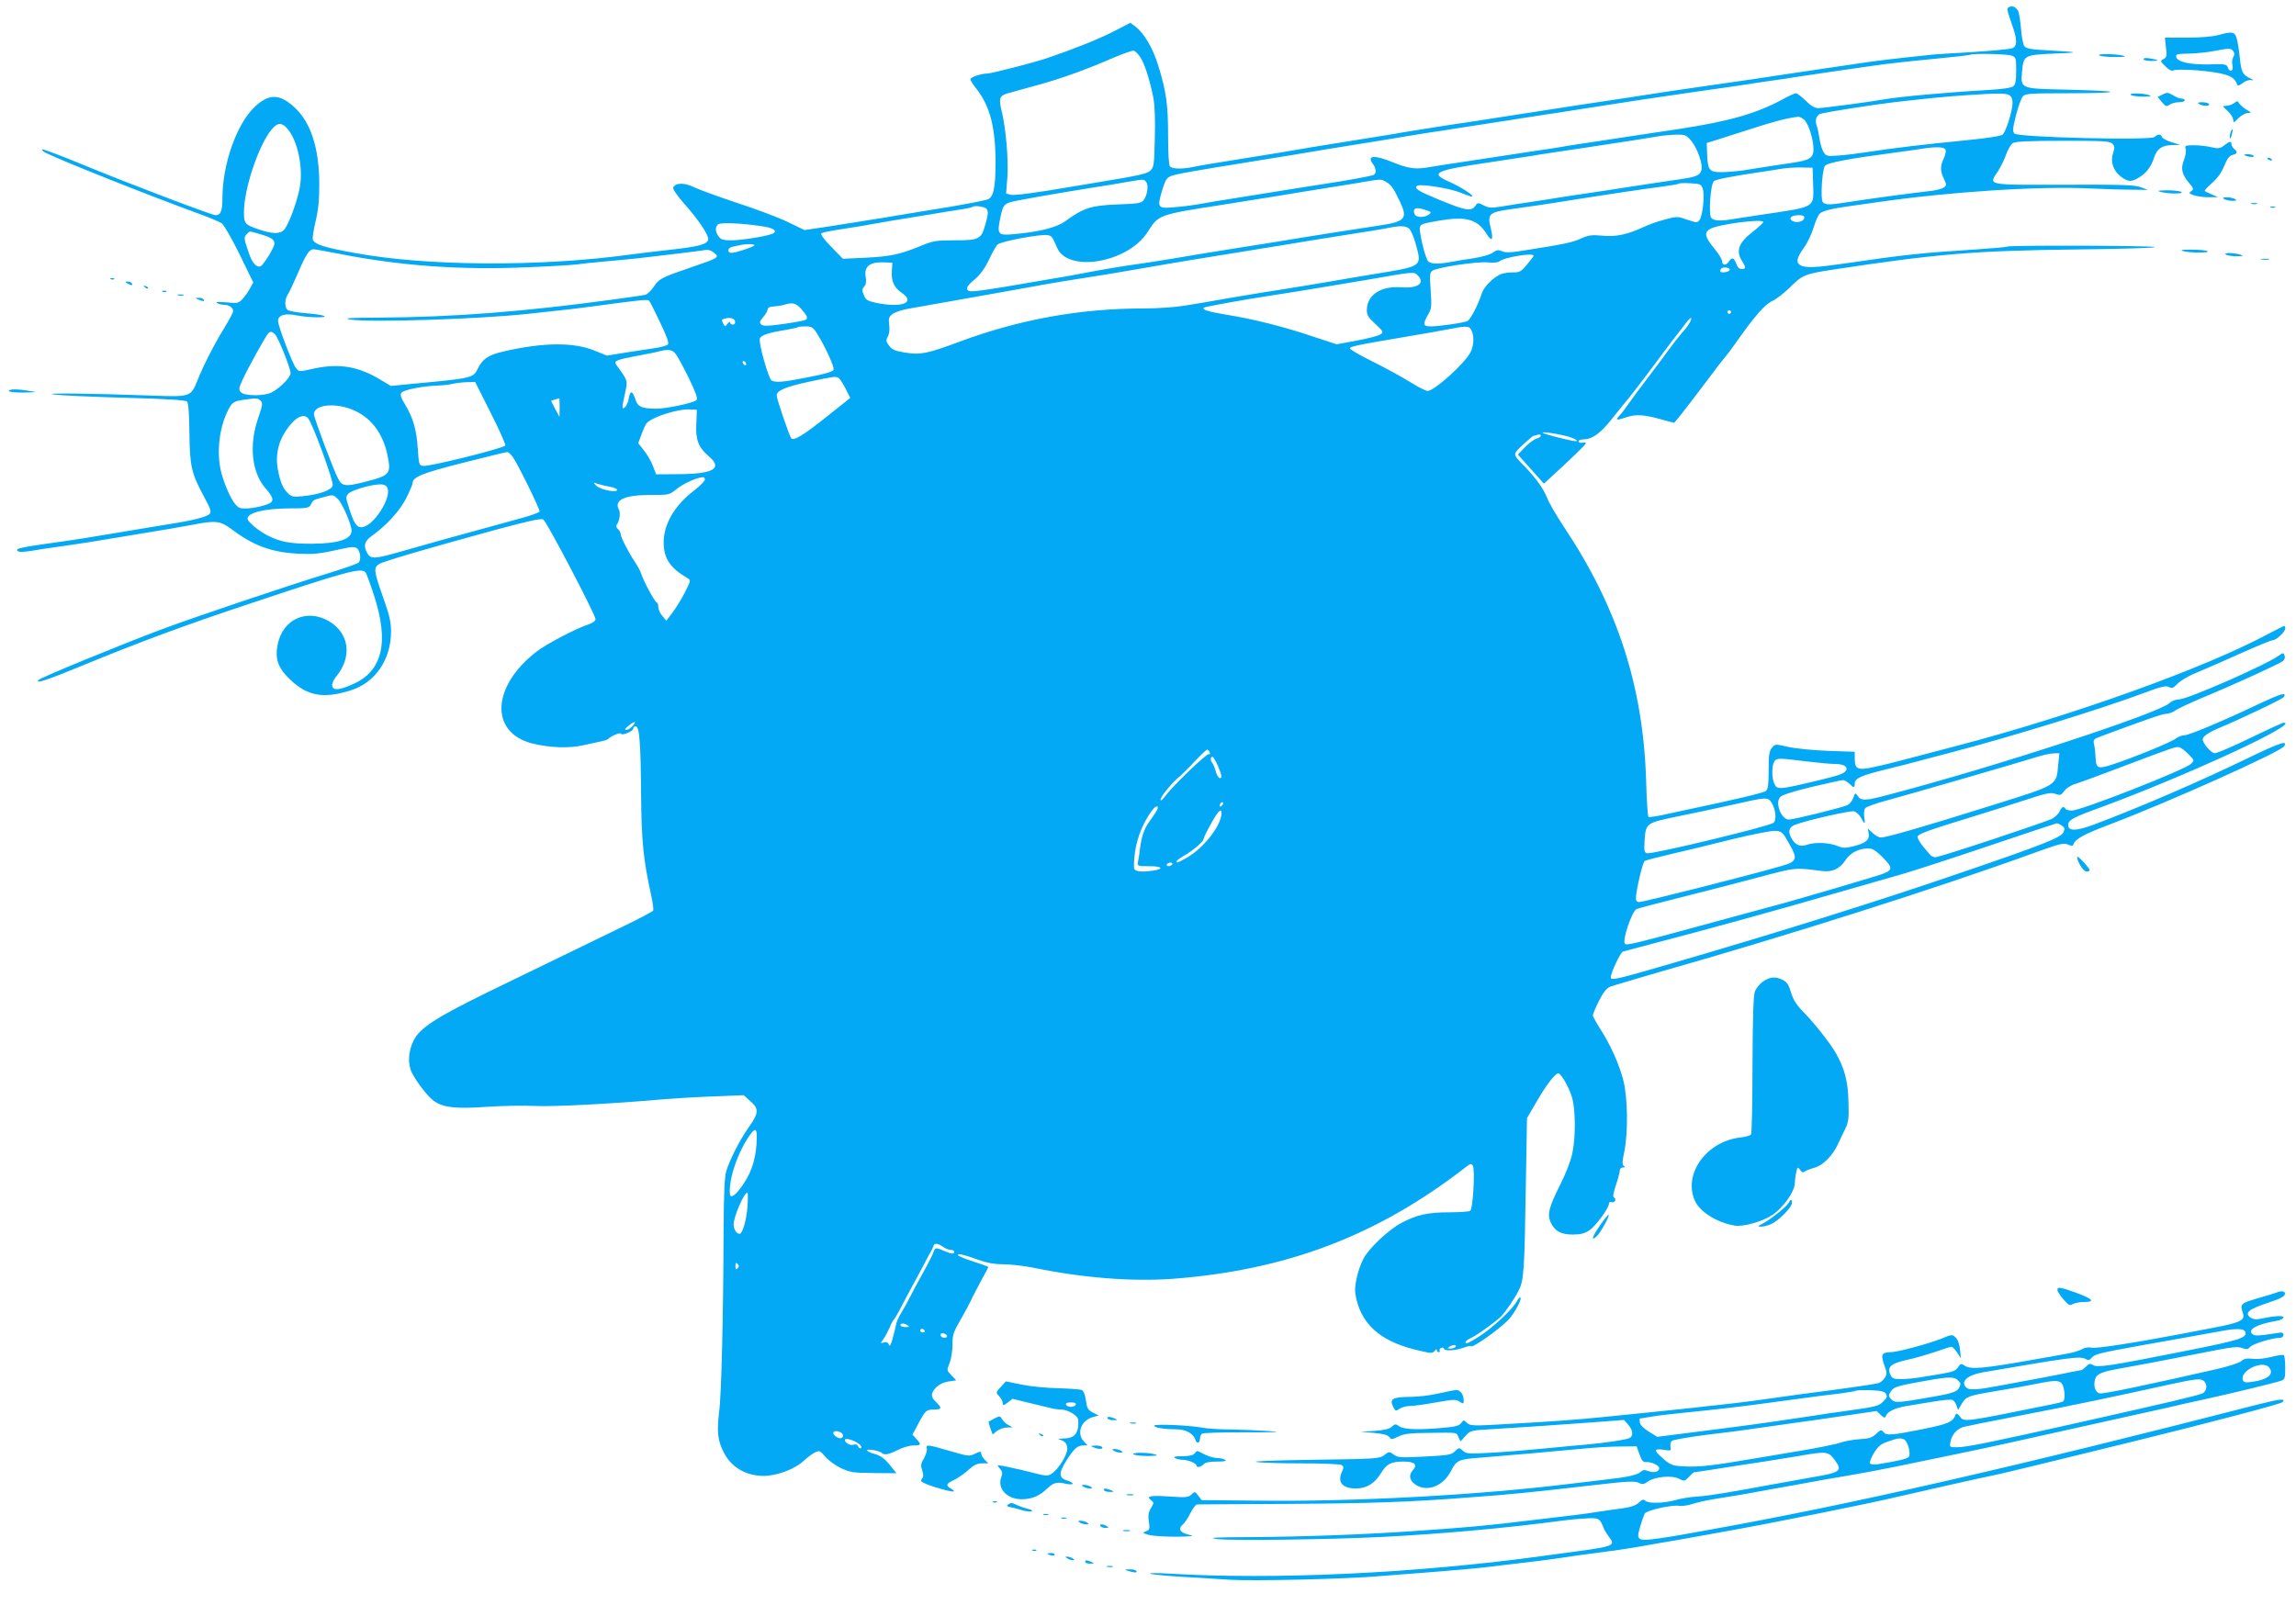 <?xml version="1.0" standalone="no"?>
<!DOCTYPE svg PUBLIC "-//W3C//DTD SVG 20010904//EN"
 "http://www.w3.org/TR/2001/REC-SVG-20010904/DTD/svg10.dtd">
<svg version="1.0" xmlns="http://www.w3.org/2000/svg"
 width="1280pt" height="895pt" viewBox="0 0 1280 895"
 preserveAspectRatio="xMidYMid meet">
<g transform="translate(0,895) scale(0.1,-0.1)"
fill="#03a9f4" stroke="none">
<path d="M11200 8910 c-14 -8 -13 -10 19 -104 28 -79 27 -114 -1 -125 -13 -5
-111 -14 -218 -21 -107 -6 -215 -13 -240 -16 -192 -20 -310 -34 -400 -48 -19
-3 -114 -17 -210 -31 -96 -14 -202 -30 -235 -35 -91 -14 -183 -28 -375 -55
-212 -31 -298 -43 -370 -55 -30 -5 -89 -14 -130 -20 -78 -11 -366 -55 -595
-91 -33 -5 -134 -21 -225 -35 -91 -13 -194 -29 -230 -35 -145 -23 -182 -29
-237 -39 -32 -5 -130 -21 -218 -35 -88 -14 -186 -30 -217 -35 -145 -25 -186
-32 -393 -65 -121 -19 -242 -39 -268 -45 -66 -14 -122 -13 -135 3 -6 7 -10 74
-10 170 0 174 -10 245 -54 389 -31 101 -80 184 -130 221 l-26 20 -99 -51 c-85
-43 -226 -99 -368 -147 -67 -23 -309 -85 -330 -85 -34 0 -95 -20 -95 -32 0 -5
13 -27 29 -47 80 -101 111 -218 111 -419 0 -141 -12 -196 -47 -205 -29 -8
-112 -24 -188 -37 -38 -6 -151 -25 -250 -41 -99 -17 -209 -35 -245 -40 -36 -6
-90 -15 -120 -19 -30 -5 -91 -15 -135 -21 l-80 -12 -95 46 c-52 25 -180 73
-285 107 -104 35 -212 74 -238 87 -52 26 -103 24 -114 -3 -3 -8 21 -44 59 -87
81 -90 141 -180 136 -203 -5 -27 -57 -40 -223 -58 -82 -9 -179 -21 -215 -26
-500 -68 -1129 -65 -1530 9 -173 31 -226 48 -236 75 -3 8 4 53 15 100 15 62
21 117 21 204 0 207 -47 351 -141 436 -82 74 -140 74 -219 0 -100 -94 -180
-319 -180 -509 0 -71 -10 -95 -38 -95 -21 0 -497 181 -741 282 -118 49 -220
87 -225 85 -6 -2 3 -11 19 -19 77 -40 577 -239 865 -344 52 -19 104 -41 116
-49 12 -8 56 -85 99 -172 l77 -158 -18 -33 c-10 -18 -28 -45 -42 -59 -22 -24
-27 -25 -90 -19 -46 4 -62 3 -52 -4 8 -5 26 -10 41 -10 26 0 49 -16 49 -35 0
-7 -23 -50 -51 -96 -58 -95 -115 -207 -149 -292 -35 -89 -40 -91 -248 -83
-355 13 -621 15 -552 6 36 -5 215 -13 398 -18 226 -6 337 -13 345 -21 7 -7 12
-67 13 -174 2 -187 11 -226 81 -356 40 -74 43 -85 30 -98 -14 -15 -97 -36
-207 -53 -30 -5 -161 -26 -290 -48 -129 -22 -273 -45 -320 -51 -236 -33 -266
-39 -252 -53 7 -7 29 -7 74 0 35 6 99 16 143 22 156 22 212 31 390 61 99 17
205 34 235 39 30 5 91 16 135 24 128 25 153 22 216 -25 119 -90 221 -128 364
-136 95 -5 125 -2 258 28 42 10 63 10 75 3 21 -14 28 -67 10 -82 -8 -6 -81
-32 -163 -57 -262 -81 -733 -240 -933 -314 -224 -84 -673 -268 -686 -282 -27
-26 49 -1 249 82 311 128 564 222 910 337 556 186 639 209 663 180 5 -7 27
-65 47 -128 85 -260 48 -421 -115 -494 -78 -35 -114 -38 -118 -10 -2 12 8 34
21 50 92 110 75 243 -39 310 -123 72 -257 12 -286 -129 -16 -79 1 -130 66
-193 98 -95 187 -112 340 -64 138 43 226 172 226 329 0 52 -9 91 -41 181 -54
152 -58 174 -27 194 25 16 251 82 652 192 183 49 253 65 265 57 19 -11 290
-530 291 -555 0 -10 -14 -21 -37 -29 -67 -21 -237 -110 -291 -152 -250 -192
-264 -450 -27 -512 98 -25 210 -29 290 -10 39 9 84 19 100 22 17 3 32 9 35 12
12 15 69 39 72 30 4 -13 68 13 68 28 0 7 6 13 14 13 21 0 28 -93 30 -380 2
-260 13 -364 55 -557 10 -44 16 -85 12 -91 -3 -5 -76 -44 -161 -85 -159 -77
-394 -191 -770 -374 -281 -138 -370 -196 -404 -265 -31 -61 -34 -133 -9 -181
27 -53 90 -134 122 -156 51 -37 123 -45 293 -33 84 6 205 8 268 5 105 -5 418
11 715 37 61 5 187 13 280 16 l171 7 37 -33 c49 -42 47 -67 -7 -143 -51 -72
-108 -184 -127 -247 -10 -33 -14 -127 -15 -340 -2 -478 -12 -909 -25 -1004
-13 -108 -8 -160 26 -225 41 -82 122 -130 221 -131 73 0 171 36 222 82 23 21
53 44 67 50 24 11 28 8 56 -25 16 -19 55 -48 86 -63 52 -24 68 -27 184 -28
l127 -1 -31 38 c-34 44 -60 63 -100 72 -15 4 -30 12 -33 17 -7 11 67 0 81 -13
15 -15 39 -10 91 16 27 14 66 25 87 25 43 0 45 5 15 37 l-21 23 33 62 c38 72
44 78 86 78 44 0 47 9 14 40 -20 19 -27 33 -24 48 9 33 49 63 94 69 l41 6 -27
28 c-26 28 -27 28 -10 69 9 22 16 68 16 102 0 54 5 70 44 137 24 42 51 92 60
111 8 19 34 68 56 109 22 40 40 75 40 76 0 2 -38 16 -85 31 -47 15 -85 31 -85
36 0 10 35 2 120 -29 45 -16 87 -23 136 -23 40 0 116 -9 170 -20 272 -56 542
-77 770 -61 637 48 1144 241 1637 624 24 19 29 20 38 7 13 -20 1 -243 -15
-252 -6 -4 -58 -8 -116 -8 -121 0 -182 -14 -269 -60 -72 -39 -181 -142 -210
-199 -32 -63 -52 -151 -45 -196 26 -161 131 -260 330 -310 92 -23 100 -23 112
-8 7 10 12 12 12 5 0 -7 5 -12 11 -12 5 0 8 4 5 9 -3 5 1 11 9 15 8 3 15 1 15
-4 0 -15 62 -12 109 5 22 8 41 12 41 9 0 -19 167 99 213 151 31 35 69 104 64
117 -2 8 -11 0 -20 -17 -23 -44 -133 -147 -206 -194 -35 -23 -68 -41 -73 -41
-18 0 -6 16 22 29 31 13 142 93 170 122 24 25 76 101 97 144 28 55 32 112 39
565 l7 395 54 93 c59 102 110 165 124 156 19 -12 58 -82 73 -134 20 -68 21
-221 1 -314 -8 -38 -37 -113 -65 -168 -65 -130 -75 -167 -56 -212 21 -49 58
-71 125 -70 42 0 65 6 92 24 35 23 109 124 109 149 0 7 6 11 14 8 8 -3 17 0
20 8 3 8 0 15 -6 17 -8 3 -4 25 10 68 12 35 22 72 22 82 0 10 7 18 18 18 12 0
13 3 5 8 -10 6 -10 23 2 78 22 105 20 303 -5 400 -23 90 -73 201 -131 290 -21
33 -39 66 -39 72 0 7 15 43 34 81 25 49 43 71 63 79 15 6 141 43 278 83 715
203 1549 468 2088 664 141 51 161 56 185 46 18 -9 28 -9 30 -2 11 33 54 57
212 117 331 126 945 402 964 433 22 35 -23 20 -197 -64 -281 -136 -608 -277
-869 -375 -95 -35 -138 -35 -138 0 0 27 26 42 184 99 475 175 1116 471 1017
471 -6 0 -89 -38 -186 -85 -96 -47 -185 -85 -198 -85 -20 0 -67 55 -67 78 0
15 33 38 90 62 122 51 355 162 362 173 18 29 -12 21 -130 -34 -210 -100 -398
-179 -425 -179 -13 0 -36 -9 -50 -20 -24 -19 -241 -108 -354 -144 -75 -25 -88
-20 -90 34 -1 25 -4 59 -8 76 -7 30 -5 32 37 48 261 97 345 126 366 126 13 0
36 8 50 19 15 10 83 42 152 71 188 78 433 191 449 205 8 8 11 21 7 30 -6 16
-8 16 -29 1 -70 -52 -512 -246 -560 -246 -17 0 -40 -9 -53 -21 -61 -57 -972
-355 -1556 -508 -137 -37 -162 -38 -181 -10 -14 20 -15 19 -25 -10 -6 -17 -21
-35 -34 -41 -35 -15 -299 -80 -325 -80 -41 0 -77 87 -51 123 10 13 62 31 174
58 87 21 167 38 177 39 9 0 26 -9 37 -20 25 -25 30 -25 30 0 0 30 33 45 175
80 72 17 159 40 195 50 36 10 112 30 170 45 323 84 820 237 1073 331 96 36
122 42 139 33 17 -9 24 -6 47 18 15 16 61 44 106 62 44 18 154 66 245 107 91
41 172 74 180 74 20 0 70 47 70 65 0 8 -2 15 -5 15 -3 0 -42 -20 -88 -44 -355
-191 -1091 -456 -1742 -626 -88 -23 -209 -55 -270 -71 -60 -16 -144 -37 -187
-46 -91 -20 -108 -13 -108 47 l0 38 -147 5 c-82 3 -182 13 -223 22 -74 17 -74
17 -92 -5 -15 -18 -18 -41 -18 -125 0 -79 -3 -105 -15 -115 -13 -11 -156 -45
-435 -104 -41 -9 -106 -23 -144 -31 -38 -8 -72 -13 -76 -10 -4 2 -10 93 -13
202 -16 523 -158 964 -457 1413 -42 63 -85 137 -95 164 -19 49 -62 110 -126
176 -68 70 -67 64 -9 120 29 27 56 50 60 50 5 0 15 3 24 6 9 3 16 1 16 -5 0
-6 -11 -13 -24 -17 -13 -3 -41 -24 -64 -47 l-40 -42 73 -81 72 -81 49 45 c27
24 83 77 124 116 65 63 72 71 48 68 -16 -3 -28 0 -28 7 0 6 12 11 28 11 50 1
95 34 159 115 35 44 75 94 89 110 35 43 119 153 209 275 22 30 46 61 53 70 7
8 29 37 49 63 19 27 37 46 40 44 7 -8 -15 -45 -52 -85 -18 -21 -52 -65 -76
-98 -24 -34 -78 -105 -119 -159 -41 -54 -87 -116 -102 -138 -15 -22 -37 -51
-49 -64 -26 -26 -18 -29 37 -10 51 18 103 15 193 -11 l74 -20 18 21 c24 28
130 167 193 251 26 36 57 76 68 88 11 13 38 48 59 78 108 154 168 223 208 241
23 10 68 45 101 78 67 67 84 74 235 97 585 89 791 106 1360 113 272 3 462 9
437 14 -46 8 -809 10 -822 2 -4 -3 -84 -10 -176 -16 -299 -19 -387 -28 -736
-79 -153 -22 -210 -25 -239 -10 -28 15 -24 40 16 96 20 27 45 79 56 116 11 37
27 72 35 78 16 14 67 27 154 39 36 5 112 16 170 24 402 58 896 90 1185 76 83
-4 188 -7 235 -7 l85 -1 -40 15 c-33 13 -105 15 -428 14 -439 -1 -422 -5 -368
76 16 25 37 68 46 95 10 28 26 55 38 62 16 8 93 12 279 12 226 0 259 -2 274
-16 14 -14 14 -22 4 -53 -16 -48 1 -98 44 -131 40 -30 59 -31 102 -4 40 24 67
60 83 111 16 48 44 68 101 69 l45 1 -48 15 c-27 8 -51 21 -54 29 -7 18 -22 18
-42 0 -22 -20 -758 -2 -780 19 -12 12 -11 27 8 102 12 48 30 96 38 106 15 15
40 17 256 17 132 0 237 3 233 8 -4 4 -111 9 -238 12 -269 6 -263 3 -255 104 8
87 13 90 175 97 153 6 150 8 -27 18 -99 5 -126 10 -136 24 -6 9 -15 53 -18 97
-4 44 -11 89 -16 99 -13 23 -34 32 -51 21z m-4843 -279 c24 -36 52 -123 73
-226 7 -38 11 -122 8 -223 -3 -146 -5 -163 -23 -182 -20 -19 -54 -27 -315 -70
-36 -6 -90 -15 -120 -20 -196 -34 -324 -51 -346 -46 l-25 7 7 90 c7 96 -8 274
-32 371 -17 69 -12 85 35 98 20 5 93 26 163 45 132 36 266 84 428 154 52 22
102 40 110 38 8 -1 25 -17 37 -36z m4857 9 c25 -9 26 -13 26 -84 0 -56 -4 -77
-16 -87 -11 -9 -61 -16 -143 -21 -215 -12 -494 -37 -576 -52 -66 -12 -342 -49
-368 -49 -19 0 -41 12 -70 41 -24 23 -48 42 -55 42 -6 0 -40 -15 -74 -34 -146
-79 -299 -123 -583 -166 -77 -12 -167 -25 -200 -30 -33 -5 -136 -21 -230 -35
-93 -14 -195 -29 -225 -35 -30 -5 -86 -14 -125 -19 -214 -33 -273 -42 -400
-61 -77 -11 -164 -25 -194 -30 -89 -16 -124 -12 -216 25 -105 43 -148 39 -110
-11 17 -23 19 -50 4 -59 -9 -6 -168 -35 -304 -55 -68 -10 -113 -18 -345 -55
-91 -15 -192 -31 -225 -36 -33 -6 -85 -14 -115 -20 -30 -5 -88 -12 -127 -15
-89 -8 -93 -2 -64 95 17 57 26 70 48 79 35 13 117 27 488 87 121 19 245 40
275 45 30 5 154 26 275 45 121 19 245 40 275 45 30 5 85 14 123 20 37 5 95 14
130 20 34 5 107 17 162 25 55 9 128 20 163 25 34 6 91 15 127 20 36 6 94 15
130 20 36 6 93 14 128 20 68 11 228 35 322 50 146 22 211 31 375 55 96 13 202
29 235 34 33 5 96 15 140 21 44 6 107 15 140 21 74 11 315 47 410 60 110 16
197 25 380 43 94 9 175 18 180 21 22 8 205 4 229 -5z m-13 -220 c12 -7 19 -21
19 -42 0 -44 -37 -163 -56 -179 -9 -8 -89 -20 -202 -31 -251 -25 -387 -41
-567 -68 -38 -6 -102 -14 -141 -17 -68 -5 -73 -4 -87 18 -9 13 -19 47 -23 74
-4 28 -11 61 -16 74 -11 29 -3 57 20 66 19 8 299 52 412 65 180 21 293 32 400
39 178 12 220 12 241 1z m-1143 -137 c24 -21 52 -110 52 -165 0 -49 -21 -62
-125 -77 -44 -7 -107 -16 -140 -21 -33 -5 -90 -14 -126 -20 -37 -5 -92 -10
-122 -10 -68 0 -76 10 -80 101 l-2 62 40 12 c22 7 112 36 200 64 135 44 212
64 271 70 7 0 21 -7 32 -16z m-8460 -46 c59 -62 93 -215 74 -328 -14 -80 -62
-211 -88 -240 -22 -25 -66 -24 -139 1 -80 27 -85 33 -85 97 0 130 82 375 155
462 32 37 54 39 83 8z m7832 -74 c34 -42 65 -132 55 -163 -9 -28 -28 -36 -115
-49 -41 -6 -105 -16 -142 -21 -173 -26 -202 -31 -260 -40 -35 -5 -110 -16
-168 -25 -58 -8 -130 -20 -160 -25 -30 -5 -86 -13 -125 -19 -38 -6 -102 -15
-141 -22 -61 -10 -74 -9 -103 6 -32 16 -33 16 -48 -5 -21 -30 -57 -23 -197 35
-121 50 -142 63 -127 78 14 14 177 -11 246 -38 32 -14 61 -23 63 -21 7 8 -65
54 -126 81 -114 51 -87 64 223 110 99 15 203 31 230 35 28 5 84 14 125 20 41
6 102 15 135 20 33 5 137 21 230 35 94 14 190 30 215 34 25 5 71 9 102 10 54
1 58 -1 88 -36z m1416 -48 c4 -8 -1 -30 -10 -49 -20 -43 -20 -69 1 -113 16
-34 16 -36 -1 -49 -10 -7 -44 -16 -75 -19 -123 -14 -329 -42 -472 -64 -87 -14
-114 -14 -127 2 -14 16 -4 181 12 202 13 18 132 40 396 75 47 6 108 15 135 19
86 14 135 13 141 -4z m-738 -192 c4 -133 17 -125 -273 -168 -60 -9 -134 -20
-164 -25 -77 -14 -117 -12 -131 5 -16 19 -4 189 15 205 12 10 112 29 255 50
36 5 88 13 115 18 28 5 79 9 115 8 l65 -1 3 -92z m-3718 12 c14 -17 7 -72 -14
-101 -13 -17 -31 -20 -148 -24 -146 -6 -187 -19 -290 -94 -49 -35 -143 -59
-289 -72 -84 -8 -91 0 -74 83 15 74 20 81 52 94 25 9 222 44 503 89 36 5 101
16 145 24 106 18 101 18 115 1z m1333 3 c30 -16 44 -33 78 -105 50 -103 37
-119 -121 -142 -95 -14 -389 -60 -580 -92 -30 -5 -127 -20 -215 -34 -88 -14
-186 -30 -217 -35 -155 -27 -277 -46 -378 -60 -47 -7 -132 -21 -190 -32 -58
-11 -127 -24 -155 -29 -27 -4 -117 -20 -200 -34 -223 -39 -326 -54 -341 -48
-24 9 -15 28 31 66 30 26 55 60 79 110 19 40 40 78 48 84 23 18 235 58 277 52
25 -4 27 -8 54 -70 60 -142 395 -84 504 86 63 99 58 97 423 154 183 29 391 62
440 71 30 5 87 14 125 20 39 6 120 19 180 29 138 24 132 23 158 9z m1770 -41
c11 -35 0 -149 -18 -173 -12 -17 -15 -17 -69 1 -54 19 -58 19 -124 1 -37 -9
-89 -28 -117 -41 -92 -43 -158 -57 -233 -49 -59 5 -76 3 -118 -16 -48 -22 -91
-31 -307 -65 -84 -14 -114 -15 -133 -6 -20 9 -30 8 -52 -8 -15 -11 -62 -24
-107 -31 -44 -6 -102 -16 -128 -21 -68 -13 -113 -11 -126 5 -17 20 -52 172
-45 191 7 16 14 18 108 35 148 25 212 8 262 -72 32 -50 41 -38 25 29 -20 77
-9 89 94 104 136 19 203 29 260 38 308 49 484 75 605 91 46 6 87 13 89 16 3 3
32 4 65 2 55 -3 60 -5 69 -31z m-3993 -112 c10 -13 10 -28 -5 -80 -24 -90 -34
-95 -173 -95 -104 0 -120 -3 -188 -31 -114 -47 -168 -59 -307 -66 l-128 -6
-66 68 c-44 45 -61 70 -53 75 6 4 62 15 123 24 62 9 132 21 157 26 25 4 77 13
115 20 39 6 124 20 190 31 66 11 149 25 184 30 36 5 67 12 70 14 11 11 70 4
81 -10z m2450 -7 c31 -10 32 -12 15 -25 -26 -18 -71 -17 -79 3 -13 34 9 42 64
22z m2108 -45 c-4 -20 -45 -28 -67 -14 -22 14 -3 31 35 31 28 0 35 -4 32 -17z
m-228 -21 c0 -5 -27 -30 -59 -55 -77 -59 -94 -105 -62 -158 26 -42 26 -49 0
-49 -13 0 -23 10 -30 30 -13 35 -23 38 -43 9 -15 -22 -36 -18 -36 7 0 9 -20
40 -45 71 -50 61 -56 86 -22 106 42 26 297 59 297 39z m-5586 -23 c62 -9 87
-22 71 -38 -15 -14 -173 -41 -238 -41 -46 0 -58 4 -71 22 -19 27 -20 50 -4 66
13 13 127 8 242 -9z m3610 -12 c10 -7 26 -44 37 -82 37 -135 46 -128 -241
-175 -36 -6 -90 -15 -120 -20 -93 -17 -422 -71 -485 -80 -33 -5 -127 -21 -210
-35 -82 -15 -188 -33 -235 -40 -47 -8 -148 -15 -225 -15 -353 0 -690 -61
-1022 -184 -186 -69 -221 -76 -308 -62 -55 9 -72 16 -88 38 -18 24 -19 31 -7
52 8 15 11 41 7 65 -4 35 -2 44 19 60 14 11 57 25 97 31 39 7 146 26 237 42
91 16 212 38 270 48 58 10 146 26 195 35 108 20 148 26 395 65 30 5 107 18
170 29 63 11 144 25 180 31 36 6 90 15 120 20 47 8 151 25 560 91 36 6 90 15
120 20 30 5 129 20 220 35 91 14 183 29 205 34 60 12 89 11 109 -3z m-6403
-33 c62 -18 79 -30 79 -52 0 -22 -61 -120 -78 -127 -22 -8 -46 19 -64 72 -29
83 -29 90 -13 107 20 19 10 19 76 0z m2754 -63 c-13 -11 -104 -41 -127 -41
-26 0 -22 29 5 34 12 3 31 7 42 9 38 8 89 7 80 -2z m-2321 -45 c349 -69 686
-93 1061 -76 132 5 256 13 275 16 19 3 82 10 140 15 58 5 143 13 190 18 175
20 346 41 376 46 22 4 38 0 55 -15 31 -25 27 -28 -126 -80 -167 -57 -181 -64
-211 -110 -15 -22 -36 -42 -48 -44 -12 -3 -91 -14 -176 -26 -501 -68 -884 -98
-1300 -101 -178 -1 -212 -3 -165 -11 111 -17 700 2 980 31 198 21 285 31 395
46 237 32 282 37 289 28 4 -4 32 -59 61 -121 38 -79 51 -115 43 -123 -6 -6
-35 -14 -64 -19 -30 -4 -104 -16 -165 -25 l-110 -18 -70 28 c-116 48 -288 46
-507 -5 -85 -19 -118 -42 -145 -99 -23 -48 -35 -51 -360 -81 l-123 -12 -57 34
c-124 75 -230 93 -371 63 -84 -19 -84 -19 -101 3 -20 25 -100 234 -100 263 0
32 40 44 106 30 66 -13 181 -14 149 -2 -11 5 -58 11 -105 15 -47 4 -91 12 -97
18 -17 14 -16 58 0 83 8 11 33 65 57 120 45 106 64 135 88 135 8 0 69 -11 136
-24z m6666 -12 c0 -3 -17 -25 -37 -49 -32 -39 -41 -44 -77 -44 -23 1 -53 -4
-67 -9 -44 -18 -97 -71 -109 -110 -18 -59 -61 -142 -79 -152 -19 -10 -157 -30
-207 -30 -41 0 -43 13 -13 65 20 33 21 45 15 134 -6 79 -5 100 7 110 23 19
244 53 309 48 31 -3 60 -1 66 5 22 22 192 51 192 32z m-3578 -83 c-4 -59 12
-94 54 -123 81 -55 5 -86 -140 -57 -50 11 -59 16 -70 43 -11 26 -11 34 2 48
10 12 13 29 8 56 -9 58 24 82 104 79 l45 -2 -3 -44z m4671 4 c-3 -13 -53 -20
-53 -7 0 15 13 23 35 20 11 -2 19 -7 18 -13z m-1739 -31 c43 -43 1 -73 -93
-66 -115 8 -191 -43 -191 -129 0 -26 10 -41 48 -76 44 -41 46 -45 29 -57 -10
-8 -69 -23 -132 -35 l-113 -21 -134 44 c-156 53 -330 97 -480 121 -101 17
-138 28 -127 39 2 3 58 14 124 26 116 21 154 27 295 49 70 10 399 65 493 81
263 46 260 46 281 24z m-3435 -189 c32 -37 37 -50 22 -59 -4 -3 -58 -13 -120
-22 -88 -13 -115 -13 -126 -4 -13 11 -11 16 10 42 14 16 25 36 25 44 0 9 12
14 33 15 17 1 43 5 57 9 48 15 67 11 99 -25z m5181 -15 c0 -5 -4 -10 -10 -10
-5 0 -10 5 -10 10 0 6 5 10 10 10 6 0 10 -4 10 -10z m-5552 -52 c2 -11 -3 -18
-12 -18 -9 0 -16 5 -16 12 0 6 -6 3 -14 -7 -13 -18 -14 -18 -25 2 -9 18 -8 22
7 26 31 9 57 2 60 -15z m457 -68 c45 -72 98 -187 92 -202 -3 -10 -49 -24 -139
-41 -140 -28 -184 -32 -207 -18 -17 11 -73 209 -65 233 6 19 49 33 148 49 33
6 62 12 65 15 2 2 22 4 43 4 33 0 41 -5 63 -40z m3642 28 c22 -28 23 -89 1
-132 -30 -61 -202 -216 -239 -216 -10 0 -54 22 -98 50 -44 27 -136 78 -205
112 -69 34 -128 68 -130 74 -4 11 25 18 334 70 85 14 184 32 220 39 88 17 106
17 117 3z m-6664 -32 c19 -19 87 -190 87 -217 0 -23 -57 -81 -105 -107 -41
-21 -150 -21 -171 0 -15 15 -14 21 10 74 26 57 120 227 139 252 12 16 22 15
40 -2z m2234 -110 c10 -12 43 -73 73 -134 39 -81 51 -115 43 -123 -16 -16
-171 -49 -228 -48 -77 1 -99 11 -111 47 -17 53 -30 58 -38 14 -3 -22 -13 -45
-21 -52 -19 -16 -19 -7 0 80 15 70 17 64 -50 157 -15 20 2 27 113 48 53 10
111 21 127 26 52 13 73 10 92 -15z m393 -57 c0 -6 -4 -7 -10 -4 -5 3 -10 11
-10 16 0 6 5 7 10 4 6 -3 10 -11 10 -16z m516 -77 c6 -4 23 -30 38 -59 l26
-52 -128 -102 c-134 -107 -187 -139 -201 -123 -10 12 -81 219 -81 239 0 27 49
48 178 76 143 30 152 32 168 21z m-1941 -193 c48 -94 84 -176 82 -183 -6 -15
-424 -119 -458 -114 -23 3 -24 8 -30 98 -7 105 -26 170 -71 245 -22 35 -28 53
-21 64 11 17 116 38 203 41 30 1 69 6 85 10 17 4 51 8 77 9 l47 1 86 -171z
m-1282 66 c13 -13 11 -24 -14 -97 -52 -151 -36 -304 43 -393 45 -51 48 -72 11
-86 -55 -21 -135 -31 -159 -20 -27 12 -63 78 -93 170 -37 112 -24 265 30 373
23 45 32 51 89 59 72 10 78 10 93 -6z m1667 -37 l-1 -53 -24 45 -23 45 21 7
c12 3 23 6 25 7 1 1 2 -23 2 -51z m-1164 -9 c107 -40 177 -129 204 -256 22
-108 16 -115 -138 -153 -95 -24 -116 -21 -137 21 -27 51 -135 340 -135 359 0
51 107 66 206 29z m1926 -80 c-5 -92 11 -133 70 -184 79 -67 26 -98 -170 -99
l-124 -1 -18 46 c-9 26 -32 65 -50 87 l-32 41 18 48 c9 26 22 54 27 61 27 35
172 82 242 79 l40 -2 -3 -76z m-2164 28 c25 -29 143 -352 137 -374 -6 -26 -73
-50 -168 -60 -48 -5 -61 -3 -78 13 -30 27 -45 61 -59 131 -19 97 7 186 77 264
36 40 71 50 91 26z m7007 -97 c47 -11 83 -30 58 -30 -21 0 -175 39 -182 46 -8
8 59 0 124 -16z m-5867 -117 c31 -44 153 -294 150 -305 -2 -6 -51 -24 -108
-39 -428 -117 -531 -146 -649 -180 -166 -48 -185 -49 -206 -9 -20 39 -12 63
28 92 80 56 160 144 193 213 19 38 34 74 34 80 0 35 51 56 280 114 129 33 240
60 247 60 6 1 20 -11 31 -26z m1072 -127 c0 -8 -27 -35 -59 -60 -111 -85 -171
-188 -171 -291 0 -89 36 -143 135 -200 16 -10 15 -15 -15 -75 -18 -36 -49 -87
-69 -113 l-36 -48 -22 26 c-13 14 -23 37 -23 51 0 13 -4 24 -8 24 -10 0 -75
120 -87 160 -4 14 -21 45 -37 69 -37 56 -78 136 -78 154 0 8 -7 20 -15 27 -9
8 -12 17 -7 24 16 20 23 66 12 85 -28 53 32 81 175 81 106 0 107 0 148 34 38
30 111 63 145 65 6 1 12 -5 12 -13z m-527 -41 c20 -3 37 -11 37 -17 0 -17 -93
1 -115 23 -20 20 -20 20 10 10 17 -5 47 -12 68 -16z m-1245 -2 c31 -54 -78
-223 -144 -223 -27 0 -42 24 -70 113 -17 54 -17 58 -1 75 19 19 124 50 174 51
20 1 35 -5 41 -16z m-275 -65 c25 -23 77 -143 77 -177 0 -48 -73 -72 -222 -73
-122 0 -175 10 -248 47 -49 25 -110 76 -110 93 0 33 94 56 228 57 103 0 114 2
124 20 15 28 13 27 65 41 63 17 58 17 86 -8z m1642 -1268 c-10 -11 -25 -20
-34 -20 -11 0 -6 8 14 24 35 28 47 25 20 -4z m8676 -156 c33 -34 33 -34 14
-53 -37 -35 -614 -261 -665 -261 -16 0 -32 5 -35 10 -10 16 -21 12 -33 -15 -6
-13 -25 -31 -41 -40 -42 -21 -627 -215 -651 -215 -10 0 -24 6 -29 13 -6 6 -24
28 -41 48 -16 20 -30 44 -30 52 0 16 55 36 320 117 74 23 199 62 278 88 122
40 146 45 171 35 26 -9 31 -8 49 16 11 16 38 33 63 40 23 7 137 49 253 93 299
113 306 116 326 111 10 -3 33 -20 51 -39z m-5457 10 c3 -9 2 -12 -4 -9 -11 7
-204 -179 -246 -237 -15 -20 -24 -26 -24 -16 0 16 68 98 105 127 11 9 49 46
84 84 35 37 67 67 71 67 5 0 11 -7 14 -16z m4730 -71 c-10 -114 -3 -109 -354
-219 -395 -124 -602 -184 -634 -184 -11 0 -32 11 -46 25 l-27 25 5 -29 c5 -35
-18 -54 -90 -71 -40 -10 -54 -10 -88 4 -46 18 -123 21 -168 5 -38 -13 -66 0
-87 41 -18 35 -11 58 22 71 66 25 308 80 329 75 13 -4 31 -20 39 -36 20 -39
25 -38 18 5 -3 20 -1 41 6 49 6 7 58 26 114 41 123 33 758 217 842 244 33 10
75 20 93 20 l33 1 -7 -67z m-4685 -2 c24 -56 26 -74 9 -69 -7 3 -16 20 -21 39
-5 19 -13 38 -18 44 -11 12 -12 35 0 35 5 0 18 -22 30 -49z m3276 24 c65 -8
140 -15 166 -15 71 0 87 -36 26 -59 -14 -6 -64 -19 -109 -30 -240 -57 -242
-58 -259 -14 -12 32 -11 90 1 114 13 23 21 23 175 4z m-189 -230 c23 -36 30
-98 11 -113 -23 -20 -673 -176 -704 -170 -15 3 -18 12 -15 63 7 106 5 105 182
142 85 17 225 47 310 66 190 43 195 43 216 12z m-3064 -17 c-7 -7 -12 -8 -12
-2 0 14 12 26 19 19 2 -3 -1 -11 -7 -17z m-368 -36 c-9 -15 -27 -40 -39 -57
-26 -36 -42 -82 -50 -150 -3 -27 -8 -60 -11 -72 -4 -22 -2 -23 61 -23 71 0 87
-14 28 -24 -66 -10 -103 -7 -110 10 -3 9 -1 52 5 96 12 79 46 164 94 228 26
36 46 28 22 -8z m366 -5 c0 -69 -100 -197 -194 -250 -53 -29 -56 -31 -56 -19
0 4 18 17 40 30 49 27 110 80 110 94 0 6 18 44 41 84 38 70 59 91 59 61z
m4685 -71 c16 -11 17 -18 8 -38 -13 -28 -116 -69 -558 -220 -484 -166 -1027
-336 -1639 -514 -289 -84 -326 -93 -326 -74 0 26 54 140 68 144 10 3 89 24
177 47 277 72 730 197 1000 276 143 41 314 90 380 109 66 19 284 90 485 158
201 68 370 124 376 125 5 0 19 -5 29 -13z m-1522 -98 c51 -88 46 -102 -41
-127 -184 -53 -769 -201 -794 -201 -12 0 -18 7 -18 23 1 42 38 200 49 206 6 4
75 22 153 40 79 18 231 55 338 82 107 26 213 47 235 46 38 -2 42 -5 78 -69z
m519 -75 c65 -64 63 -77 -14 -102 -81 -26 -456 -136 -545 -160 -37 -10 -192
-52 -343 -93 -472 -129 -521 -141 -531 -131 -17 17 39 183 65 194 12 5 122 34
246 65 124 31 317 81 430 111 215 57 203 56 358 36 57 -7 97 11 130 60 28 42
72 65 127 66 22 1 41 -10 77 -46z m-3957 -43 c-3 -5 -13 -10 -21 -10 -8 0 -12
5 -9 10 3 6 13 10 21 10 8 0 12 -4 9 -10z m-2316 -1522 c-1 -102 -24 -186 -73
-258 -42 -64 -75 -88 -77 -57 -7 83 44 233 113 330 27 38 38 34 37 -15z m-52
-387 c-6 -78 -28 -151 -44 -151 -17 0 -33 25 -33 52 0 44 58 178 77 178 3 0 3
-36 0 -79z m1098 -228 c11 -7 27 -13 37 -13 10 0 18 -4 18 -10 0 -14 -15 -13
-57 5 -46 20 -50 19 -59 -7 -4 -13 -29 -63 -57 -113 -28 -49 -61 -112 -75
-140 -14 -27 -36 -67 -49 -88 -13 -21 -26 -50 -28 -65 -3 -15 -11 -49 -19 -77
-10 -37 -16 -46 -21 -32 -5 12 -14 16 -28 11 -20 -6 -20 -6 0 22 11 16 25 44
33 62 7 19 18 39 24 45 6 7 24 37 39 67 15 30 48 91 72 135 24 44 53 98 64
120 11 22 25 47 30 55 5 8 12 23 15 32 6 19 24 16 61 -9z m-1153 -115 c-9 -9
-12 -7 -12 12 0 19 3 21 12 12 9 -9 9 -15 0 -24z m948 -318 c12 -8 9 -10 -12
-10 -16 0 -28 5 -28 10 0 13 20 13 40 0z m95 -30 c3 -5 -1 -10 -9 -10 -9 0
-16 5 -16 10 0 6 4 10 9 10 6 0 13 -4 16 -10z m125 -31 c0 -11 -27 -12 -34 0
-3 4 -3 11 0 14 8 8 34 -3 34 -14z m2835 -59 c-3 -5 -16 -10 -28 -10 -18 0
-19 2 -7 10 20 13 43 13 35 0z m-3431 -476 c21 -8 21 -34 0 -34 -18 0 -46 25
-37 34 8 8 17 8 37 0z m104 -65 c13 -10 18 -20 12 -24 -5 -3 -13 1 -16 10 -4
10 -13 13 -26 9 -19 -6 -48 11 -48 27 0 13 51 -1 78 -22z"/>
<path d="M12365 8754 c-30 -8 -99 -14 -173 -14 l-123 0 6 -54 c6 -48 5 -55
-13 -65 -20 -11 -20 -12 10 -41 16 -17 34 -27 40 -24 17 11 158 4 243 -11 77
-13 105 -29 117 -67 3 -8 13 -5 31 9 16 13 36 19 50 16 14 -2 10 1 -10 11 -41
19 -49 36 -57 121 -4 39 -12 85 -17 103 -12 36 -24 38 -104 16z m84 -88 c9
-11 10 -20 1 -35 -6 -11 -8 -31 -4 -45 7 -31 -14 -44 -25 -15 -8 22 -12 23
-107 20 -107 -2 -177 14 -182 42 -3 15 7 17 70 18 40 1 102 7 138 14 90 17 96
17 109 1z"/>
<path d="M11705 8640 c11 -5 52 -8 90 -8 52 0 62 2 40 8 -43 11 -156 11 -130
0z"/>
<path d="M11950 8620 c0 -5 19 -10 42 -10 49 0 47 5 -4 14 -24 4 -38 3 -38 -4z"/>
<path d="M12056 8423 l-27 -14 23 -28 c21 -25 25 -27 43 -15 11 8 34 14 52 14
18 0 33 5 33 10 0 6 -8 10 -17 10 -10 0 -32 8 -49 19 -27 16 -33 17 -58 4z"/>
<path d="M11880 8420 c8 -5 40 -9 70 -9 42 1 49 3 30 9 -38 12 -119 12 -100 0z"/>
<path d="M12455 8375 c-11 -8 -31 -15 -44 -15 -23 0 -22 -1 8 -29 17 -16 31
-38 31 -49 0 -18 3 -18 29 9 16 16 40 29 53 29 21 0 21 2 -9 19 -17 11 -35 27
-40 35 -8 14 -11 15 -28 1z"/>
<path d="M12260 8370 c20 -13 63 -13 55 0 -3 6 -21 10 -38 10 -24 0 -28 -3
-17 -10z"/>
<path d="M12436 8215 c-3 -9 -6 -24 -5 -33 0 -9 5 -4 10 12 9 32 6 48 -5 21z"/>
<path d="M12399 8139 c-22 -17 -31 -19 -70 -10 -24 6 -68 11 -97 11 -49 0 -53
-2 -47 -20 4 -11 -1 -40 -10 -63 -19 -49 -11 -80 31 -130 24 -28 24 -32 10
-43 -15 -10 -13 -13 15 -23 18 -6 55 -11 83 -11 l51 1 -35 15 c-19 8 -36 17
-39 19 -2 3 16 23 41 45 30 26 53 58 68 95 16 40 29 57 46 61 28 7 30 16 9 34
-8 7 -15 19 -15 26 0 19 -10 17 -41 -7z"/>
<path d="M12511 8086 c12 -10 60 -16 54 -6 -3 5 -18 10 -32 10 -15 0 -24 -2
-22 -4z"/>
<path d="M12640 8066 c0 -2 7 -7 16 -10 8 -3 12 -2 9 4 -6 10 -25 14 -25 6z"/>
<path d="M12045 7880 c46 -12 133 -12 115 0 -8 5 -44 9 -80 9 -51 -1 -58 -3
-35 -9z"/>
<path d="M12400 7840 c8 -5 29 -10 45 -10 23 0 27 3 15 10 -8 5 -28 10 -45 10
-23 0 -27 -3 -15 -10z"/>
<path d="M12553 7813 c9 -2 23 -2 30 0 6 3 -1 5 -18 5 -16 0 -22 -2 -12 -5z"/>
<path d="M12658 7793 c6 -2 18 -2 25 0 6 3 1 5 -13 5 -14 0 -19 -2 -12 -5z"/>
<path d="M12170 7550 c35 -11 161 -11 135 0 -11 5 -51 8 -90 8 -50 0 -63 -2
-45 -8z"/>
<path d="M12410 7530 c8 -5 35 -9 60 -9 37 1 41 2 20 9 -38 12 -99 12 -80 0z"/>
<path d="M12608 7503 c12 -2 30 -2 40 0 9 3 -1 5 -23 4 -22 0 -30 -2 -17 -4z"/>
<path d="M618 7393 c7 -3 16 -2 19 1 4 3 -2 6 -13 5 -11 0 -14 -3 -6 -6z"/>
<path d="M710 7370 c20 -13 33 -13 25 0 -3 6 -14 10 -23 10 -15 0 -15 -2 -2
-10z"/>
<path d="M807 7349 c7 -7 15 -10 18 -7 3 3 -2 9 -12 12 -14 6 -15 5 -6 -5z"/>
<path d="M908 7323 c7 -3 16 -2 19 1 4 3 -2 6 -13 5 -11 0 -14 -3 -6 -6z"/>
<path d="M993 7303 c9 -2 23 -2 30 0 6 3 -1 5 -18 5 -16 0 -22 -2 -12 -5z"/>
<path d="M1105 7280 c28 -12 37 -12 30 0 -3 6 -16 10 -28 9 -21 0 -21 -1 -2
-9z"/>
<path d="M50 6770 c0 -6 33 -9 83 -9 77 2 79 2 32 9 -72 12 -115 11 -115 0z"/>
<path d="M11580 4172 c0 -27 35 -82 52 -82 10 0 18 3 18 8 -1 12 -70 86 -70
74z"/>
<path d="M9829 3477 c-19 -13 -39 -38 -46 -57 -8 -25 -12 -147 -13 -410 0
-206 -4 -380 -8 -386 -4 -6 -31 -14 -61 -17 -189 -22 -319 -205 -252 -353 28
-62 123 -121 221 -138 47 -9 158 23 212 60 62 43 122 128 124 176 1 22 5 51 9
66 6 26 7 26 21 8 10 -14 17 -16 26 -8 7 5 32 15 55 21 46 13 99 66 129 130 9
20 27 58 40 84 20 42 22 60 19 155 -3 115 -22 185 -71 271 -33 57 -123 171
-186 234 -34 35 -51 63 -63 102 -12 42 -22 58 -45 70 -40 21 -71 19 -111 -8z"/>
<path d="M9971 2242 c-11 -21 -102 -93 -146 -116 -27 -14 -28 -16 -7 -16 12 0
37 6 55 14 41 17 117 94 117 118 0 23 -7 23 -19 0z"/>
<path d="M8922 2120 c-45 -64 -56 -95 -21 -64 22 19 73 113 67 120 -3 2 -23
-23 -46 -56z"/>
<path d="M11470 1757 c0 -8 15 -31 33 -52 29 -33 35 -37 54 -26 12 6 40 11 63
11 62 0 46 18 -45 51 -88 32 -105 35 -105 16z"/>
<path d="M12690 1742 c-8 -3 -55 -18 -105 -32 -95 -28 -98 -31 -80 -86 11 -36
-17 -50 -167 -78 -79 -15 -165 -32 -193 -37 -246 -47 -455 -79 -482 -74 -20 4
-41 1 -55 -8 -13 -8 -52 -20 -88 -26 -36 -7 -117 -21 -180 -32 -280 -50 -352
-56 -384 -36 -23 15 -25 15 -40 -7 -12 -19 -30 -26 -88 -36 -40 -7 -97 -16
-127 -21 -30 -5 -76 -9 -103 -9 -41 0 -50 4 -59 24 -20 43 2 63 88 82 43 9
115 30 160 45 45 16 86 29 92 29 6 0 21 -15 32 -32 l21 -33 -5 49 c-3 29 -12
56 -24 67 -19 19 -20 19 -81 -6 -70 -28 -244 -75 -282 -75 -50 -1 -56 -13 -36
-70 17 -47 17 -52 2 -75 -9 -14 -26 -27 -39 -29 -38 -8 -215 -33 -432 -61 -66
-9 -147 -20 -180 -25 -66 -10 -202 -27 -280 -35 -27 -3 -88 -9 -135 -15 -98
-10 -348 -37 -495 -51 -157 -16 -303 -26 -533 -39 -200 -12 -214 -11 -233 5
-19 18 -20 18 -33 0 -11 -15 -33 -21 -92 -26 -140 -13 -227 -11 -252 7 -21 15
-25 15 -43 -2 -13 -12 -43 -19 -96 -23 l-78 -5 74 -6 c51 -5 77 -11 86 -23 11
-15 15 -15 51 3 31 15 64 19 169 20 165 2 154 4 166 -24 l11 -24 28 31 c28 31
28 31 166 39 166 10 342 22 559 38 l159 12 23 -26 c25 -30 30 -58 11 -73 -13
-10 -131 -28 -253 -39 -38 -3 -135 -12 -215 -20 -80 -8 -212 -19 -295 -24
-141 -8 -151 -7 -170 11 -21 18 -21 18 -43 -3 -19 -20 -37 -23 -169 -30 -135
-7 -150 -6 -173 11 -25 18 -26 18 -53 -3 -27 -20 -42 -21 -395 -26 -220 -3
-347 -8 -318 -12 27 -5 142 -8 255 -8 113 0 212 -4 220 -9 12 -8 13 -14 3 -36
-28 -60 1 -95 78 -95 58 0 103 28 138 84 33 54 56 66 128 66 61 0 79 -17 49
-50 -25 -28 -15 -62 25 -84 66 -35 148 1 190 83 29 57 42 64 153 72 140 11
448 38 582 51 61 6 153 12 205 12 l94 1 16 -45 c12 -34 21 -44 36 -43 28 3 74
-17 74 -34 0 -20 -29 -28 -61 -16 -21 8 -30 7 -42 -4 -17 -17 -73 -30 -192
-43 -44 -5 -138 -16 -210 -25 -509 -62 -1185 -99 -1723 -93 l-323 3 -19 25
c-18 24 -19 24 -38 6 -18 -16 -32 -17 -120 -11 -107 8 -136 2 -105 -20 17 -13
17 -15 -1 -45 -14 -24 -16 -42 -11 -76 6 -40 4 -45 -17 -53 -21 -8 -20 -9 17
-20 22 -6 92 -10 155 -10 73 1 102 4 80 8 -61 12 -77 34 -44 62 8 7 27 34 40
61 13 26 30 48 37 49 6 0 237 2 512 3 460 3 671 10 1005 36 234 17 334 27 715
71 172 20 212 21 233 10 18 -10 27 -8 49 8 39 27 135 36 174 15 29 -15 31 -14
54 10 13 14 26 26 28 26 4 0 168 25 267 41 36 5 92 14 125 19 33 5 114 18 180
29 171 30 177 29 214 -21 44 -60 33 -69 -129 -96 -36 -7 -126 -23 -200 -36
-272 -50 -373 -67 -438 -71 -37 -2 -92 -11 -122 -20 -65 -18 -151 -20 -168 -3
-9 9 -17 7 -36 -11 -17 -16 -44 -25 -93 -32 -37 -5 -97 -13 -133 -19 -36 -6
-101 -15 -145 -20 -44 -5 -138 -16 -210 -25 -282 -34 -368 -42 -695 -64 -264
-18 -593 -30 -875 -32 -218 -1 -256 -3 -200 -11 77 -10 631 -3 925 12 331 17
689 49 1010 92 47 6 109 11 139 12 56 1 60 -2 81 -54 5 -14 20 -37 32 -53 35
-44 21 -50 -177 -77 -38 -5 -122 -16 -185 -25 -710 -98 -1510 -136 -2105 -99
-55 3 -97 3 -93 -1 4 -4 78 -11 165 -17 87 -5 212 -12 278 -17 137 -8 648 4
835 20 69 6 179 14 245 19 145 11 314 26 375 34 25 3 104 13 175 21 72 8 157
19 190 24 68 11 170 25 295 41 82 11 147 21 255 41 28 5 91 16 140 24 50 9
113 20 140 25 28 5 77 14 110 20 234 41 803 155 970 195 111 26 465 106 550
123 51 11 311 74 770 187 426 105 809 206 819 216 23 22 -12 19 -126 -10
-1372 -353 -2293 -563 -3073 -702 -33 -6 -80 -14 -105 -19 -25 -5 -74 -13
-110 -19 -187 -29 -191 -28 -166 56 9 32 21 65 25 73 10 18 154 51 194 43 15
-2 46 2 70 10 23 8 76 20 117 27 90 14 159 25 265 45 44 8 132 24 195 35 63
11 138 25 165 30 28 5 91 16 140 24 50 8 160 29 245 46 172 35 500 103 625
131 474 105 837 186 900 200 44 11 132 30 195 44 158 34 410 96 438 106 20 8
22 15 22 73 0 36 -4 67 -8 70 -5 3 -35 -2 -68 -10 -34 -9 -78 -14 -104 -11
-35 4 -50 1 -65 -13 -12 -10 -71 -29 -140 -45 -391 -89 -612 -135 -645 -135
-26 0 -41 38 -31 76 8 33 37 45 146 64 64 11 228 42 533 102 89 17 119 20 142
11 24 -9 32 -8 45 7 16 17 123 50 165 50 12 0 20 7 20 16 0 14 -7 16 -40 10
-99 -15 -116 -16 -130 -7 -36 25 19 57 133 76 20 3 37 12 37 19 0 12 -49 9
-135 -9 -20 -4 -37 -1 -50 9 -33 25 -8 46 95 80 67 22 96 36 98 49 4 17 -18
22 -48 9z m-173 -218 c13 -34 -26 -46 -343 -109 -412 -82 -480 -92 -505 -77
-16 10 -22 9 -39 -8 -11 -11 -23 -20 -27 -20 -5 -1 -26 -5 -48 -9 -22 -5 -114
-23 -205 -40 -91 -17 -187 -35 -215 -40 -103 -20 -155 -23 -170 -11 -40 34 0
72 91 88 491 84 539 91 571 74 15 -9 23 -7 35 8 18 20 44 26 293 71 193 34
258 46 435 78 77 14 120 13 127 -5z m133 -199 c30 -36 -6 -68 -92 -80 -39 -6
-49 -4 -54 9 -20 51 110 115 146 71z m-1736 -71 c18 -18 18 -17 10 -38 -10
-26 -36 -35 -151 -55 -185 -33 -208 -35 -227 -16 -20 20 -20 25 -1 51 14 21
43 29 210 58 109 19 141 19 159 0z m1374 -6 c20 -20 14 -57 -10 -68 -31 -13
-192 -51 -678 -160 -517 -116 -638 -140 -690 -140 -42 0 -42 0 -36 32 8 42 41
75 80 83 17 3 51 10 76 16 25 5 151 30 280 55 219 42 474 95 785 164 147 32
176 35 193 18z m-788 -24 c13 -32 13 -81 1 -89 -5 -3 -29 -9 -53 -14 -512
-104 -498 -102 -523 -68 -11 14 -19 18 -22 10 -16 -43 -40 -53 -188 -83 -172
-34 -198 -36 -215 -15 -12 14 -16 13 -40 -10 -22 -21 -39 -27 -91 -30 -35 -2
-84 -11 -108 -19 -23 -9 -125 -29 -225 -46 -99 -17 -207 -35 -238 -40 -251
-43 -323 -51 -405 -47 -71 3 -82 7 -135 56 -39 35 -35 44 16 37 42 -7 43 -6
39 17 -3 13 1 28 9 33 7 6 96 21 198 34 102 12 210 26 240 31 72 10 199 28
275 39 33 4 143 20 244 35 l183 27 23 -22 c19 -17 23 -19 28 -6 10 25 49 44
112 55 33 6 101 17 152 25 50 9 98 13 107 10 8 -3 19 -17 23 -31 l9 -26 21 36
c23 39 37 44 166 66 133 22 203 35 262 47 98 20 124 18 135 -12z m-986 -46 c9
-14 6 -23 -15 -43 -26 -26 -37 -29 -224 -55 -38 -5 -115 -16 -170 -25 -55 -8
-134 -20 -175 -26 -41 -6 -104 -15 -140 -20 -36 -5 -96 -13 -135 -18 -38 -5
-148 -19 -243 -31 l-173 -22 -47 29 c-29 18 -48 37 -50 51 -2 12 -2 22 0 22 2
0 30 5 63 10 33 6 105 15 160 20 200 20 357 38 550 65 227 31 260 35 345 45
46 6 86 13 89 16 3 2 39 3 79 2 58 -2 77 -7 86 -20z m100 -254 c21 -8 41 -81
27 -98 -9 -11 -61 -23 -173 -41 -21 -3 -39 -1 -43 5 -4 6 7 32 22 58 24 38 38
50 79 64 55 19 66 21 88 12z"/>
<path d="M5579 1216 c-28 -30 -28 -31 -9 -51 11 -12 20 -29 20 -38 0 -16 3
-16 28 2 l27 21 85 -21 c47 -11 101 -24 121 -29 20 -6 49 -10 65 -10 37 0 94
-34 95 -57 5 -72 -18 -103 -79 -104 -26 -1 -38 -4 -27 -6 32 -8 45 -23 45 -52
0 -34 -50 -114 -85 -137 -24 -16 -30 -16 -108 4 -77 20 -181 42 -194 42 -3 0
2 -9 12 -20 14 -16 15 -24 6 -50 -21 -62 34 -120 114 -120 57 0 100 18 142 59
28 26 44 34 73 33 3 0 20 -3 38 -7 17 -3 32 -3 32 2 0 5 -15 13 -32 18 -46 14
-47 42 -2 112 43 67 60 82 93 83 l24 0 -21 23 c-42 45 -14 118 51 135 l32 9
-32 16 c-28 15 -33 24 -39 67 -4 32 -13 54 -23 59 -9 4 -68 8 -131 10 -63 1
-155 10 -204 20 l-88 18 -29 -31z m419 -98 c-3 -7 -15 -13 -28 -13 -13 0 -25
6 -27 13 -3 8 6 12 27 12 21 0 30 -4 28 -12z"/>
<path d="M8020 1180 c-41 -10 -110 -19 -152 -19 -109 -1 -125 -11 -98 -62 10
-18 13 -18 33 -4 12 8 38 15 58 15 19 0 85 9 145 20 97 17 111 18 131 4 21
-13 23 -13 23 6 0 34 -19 60 -43 59 -12 -1 -56 -10 -97 -19z"/>
<path d="M5545 1041 c-16 -9 -32 -17 -33 -18 -2 -1 2 -17 9 -37 l13 -35 24 20
c14 10 39 19 56 19 l31 1 -24 13 c-13 7 -29 22 -35 33 -10 18 -13 18 -41 4z"/>
<path d="M6175 1040 c3 -5 18 -10 33 -9 24 0 25 1 7 9 -28 12 -47 12 -40 0z"/>
<path d="M6303 1013 c9 -2 23 -2 30 0 6 3 -1 5 -18 5 -16 0 -22 -2 -12 -5z"/>
<path d="M6435 1001 c-6 -11 54 -21 121 -21 55 0 97 -23 109 -60 8 -24 25 -17
25 10 0 10 5 22 12 26 7 4 116 8 243 7 181 0 209 1 130 7 -55 4 -150 8 -212 9
-62 0 -134 5 -160 10 -67 13 -261 22 -268 12z"/>
<path d="M5797 949 c7 -7 15 -10 18 -7 3 3 -2 9 -12 12 -14 6 -15 5 -6 -5z"/>
<path d="M5167 872 c2 -10 -5 -34 -16 -54 -18 -29 -19 -40 -10 -67 8 -24 8
-35 -1 -46 -10 -13 -6 -18 26 -31 49 -20 145 -46 151 -40 3 2 -5 9 -16 16 -30
16 -26 28 17 47 20 10 56 34 79 55 32 29 51 38 78 38 l35 0 -20 20 c-11 11
-20 27 -20 35 0 13 -5 13 -34 -1 -32 -16 -38 -15 -140 15 -124 36 -136 38
-129 13z"/>
<path d="M6095 880 c28 -12 57 -12 50 0 -3 6 -21 10 -38 9 -27 0 -29 -2 -12
-9z"/>
<path d="M6210 860 c8 -5 24 -10 35 -10 17 0 17 2 5 10 -8 5 -24 10 -35 10
-17 0 -17 -2 -5 -10z"/>
<path d="M6660 845 c-8 -10 -31 -15 -69 -15 -40 0 -52 -3 -41 -10 8 -5 27 -10
42 -10 31 0 78 -19 78 -32 0 -13 27 -9 40 7 9 10 32 15 74 15 43 0 57 3 46 10
-8 5 -29 10 -45 10 -17 0 -48 9 -70 20 -47 24 -40 23 -55 5z"/>
<path d="M6320 840 c8 -5 44 -9 80 -9 48 1 58 3 40 9 -38 12 -139 12 -120 0z"/>
<path d="M6040 660 c8 -5 24 -10 35 -10 17 0 17 2 5 10 -8 5 -24 10 -35 10
-17 0 -17 -2 -5 -10z"/>
<path d="M6155 640 c3 -5 18 -10 33 -9 24 0 25 1 7 9 -28 12 -47 12 -40 0z"/>
<path d="M6283 613 c9 -2 25 -2 35 0 9 3 1 5 -18 5 -19 0 -27 -2 -17 -5z"/>
<path d="M5538 573 c7 -3 16 -2 19 1 4 3 -2 6 -13 5 -11 0 -14 -3 -6 -6z"/>
<path d="M5621 561 c-12 -8 -8 -11 15 -16 16 -3 45 -11 65 -17 20 -6 43 -8 50
-5 8 2 1 8 -16 12 -16 4 -44 13 -62 21 -36 16 -34 16 -52 5z"/>
<path d="M5818 503 c6 -2 18 -2 25 0 6 3 1 5 -13 5 -14 0 -19 -2 -12 -5z"/>
<path d="M5918 483 c6 -2 18 -2 25 0 6 3 1 5 -13 5 -14 0 -19 -2 -12 -5z"/>
<path d="M6020 460 c8 -5 24 -10 35 -10 17 0 17 2 5 10 -8 5 -24 10 -35 10
-17 0 -17 -2 -5 -10z"/>
<path d="M6135 440 c3 -5 16 -10 28 -10 18 0 19 2 7 10 -20 13 -43 13 -35 0z"/>
<path d="M6263 413 c9 -2 25 -2 35 0 9 3 1 5 -18 5 -19 0 -27 -2 -17 -5z"/>
<path d="M5758 303 c7 -3 16 -2 19 1 4 3 -2 6 -13 5 -11 0 -14 -3 -6 -6z"/>
<path d="M5840 286 c0 -2 9 -6 20 -9 11 -3 20 -1 20 4 0 5 -9 9 -20 9 -11 0
-20 -2 -20 -4z"/>
<path d="M5950 260 c8 -5 22 -10 30 -10 13 0 13 1 0 10 -8 5 -22 10 -30 10
-13 0 -13 -1 0 -10z"/>
<path d="M6050 240 c0 -5 12 -10 28 -9 24 0 25 1 7 9 -27 12 -35 12 -35 0z"/>
<path d="M6173 213 c9 -2 23 -2 30 0 6 3 -1 5 -18 5 -16 0 -22 -2 -12 -5z"/>
<path d="M6290 190 c36 -11 52 -11 45 0 -3 6 -21 10 -38 9 -31 -1 -31 -1 -7
-9z"/>
</g>
</svg>
